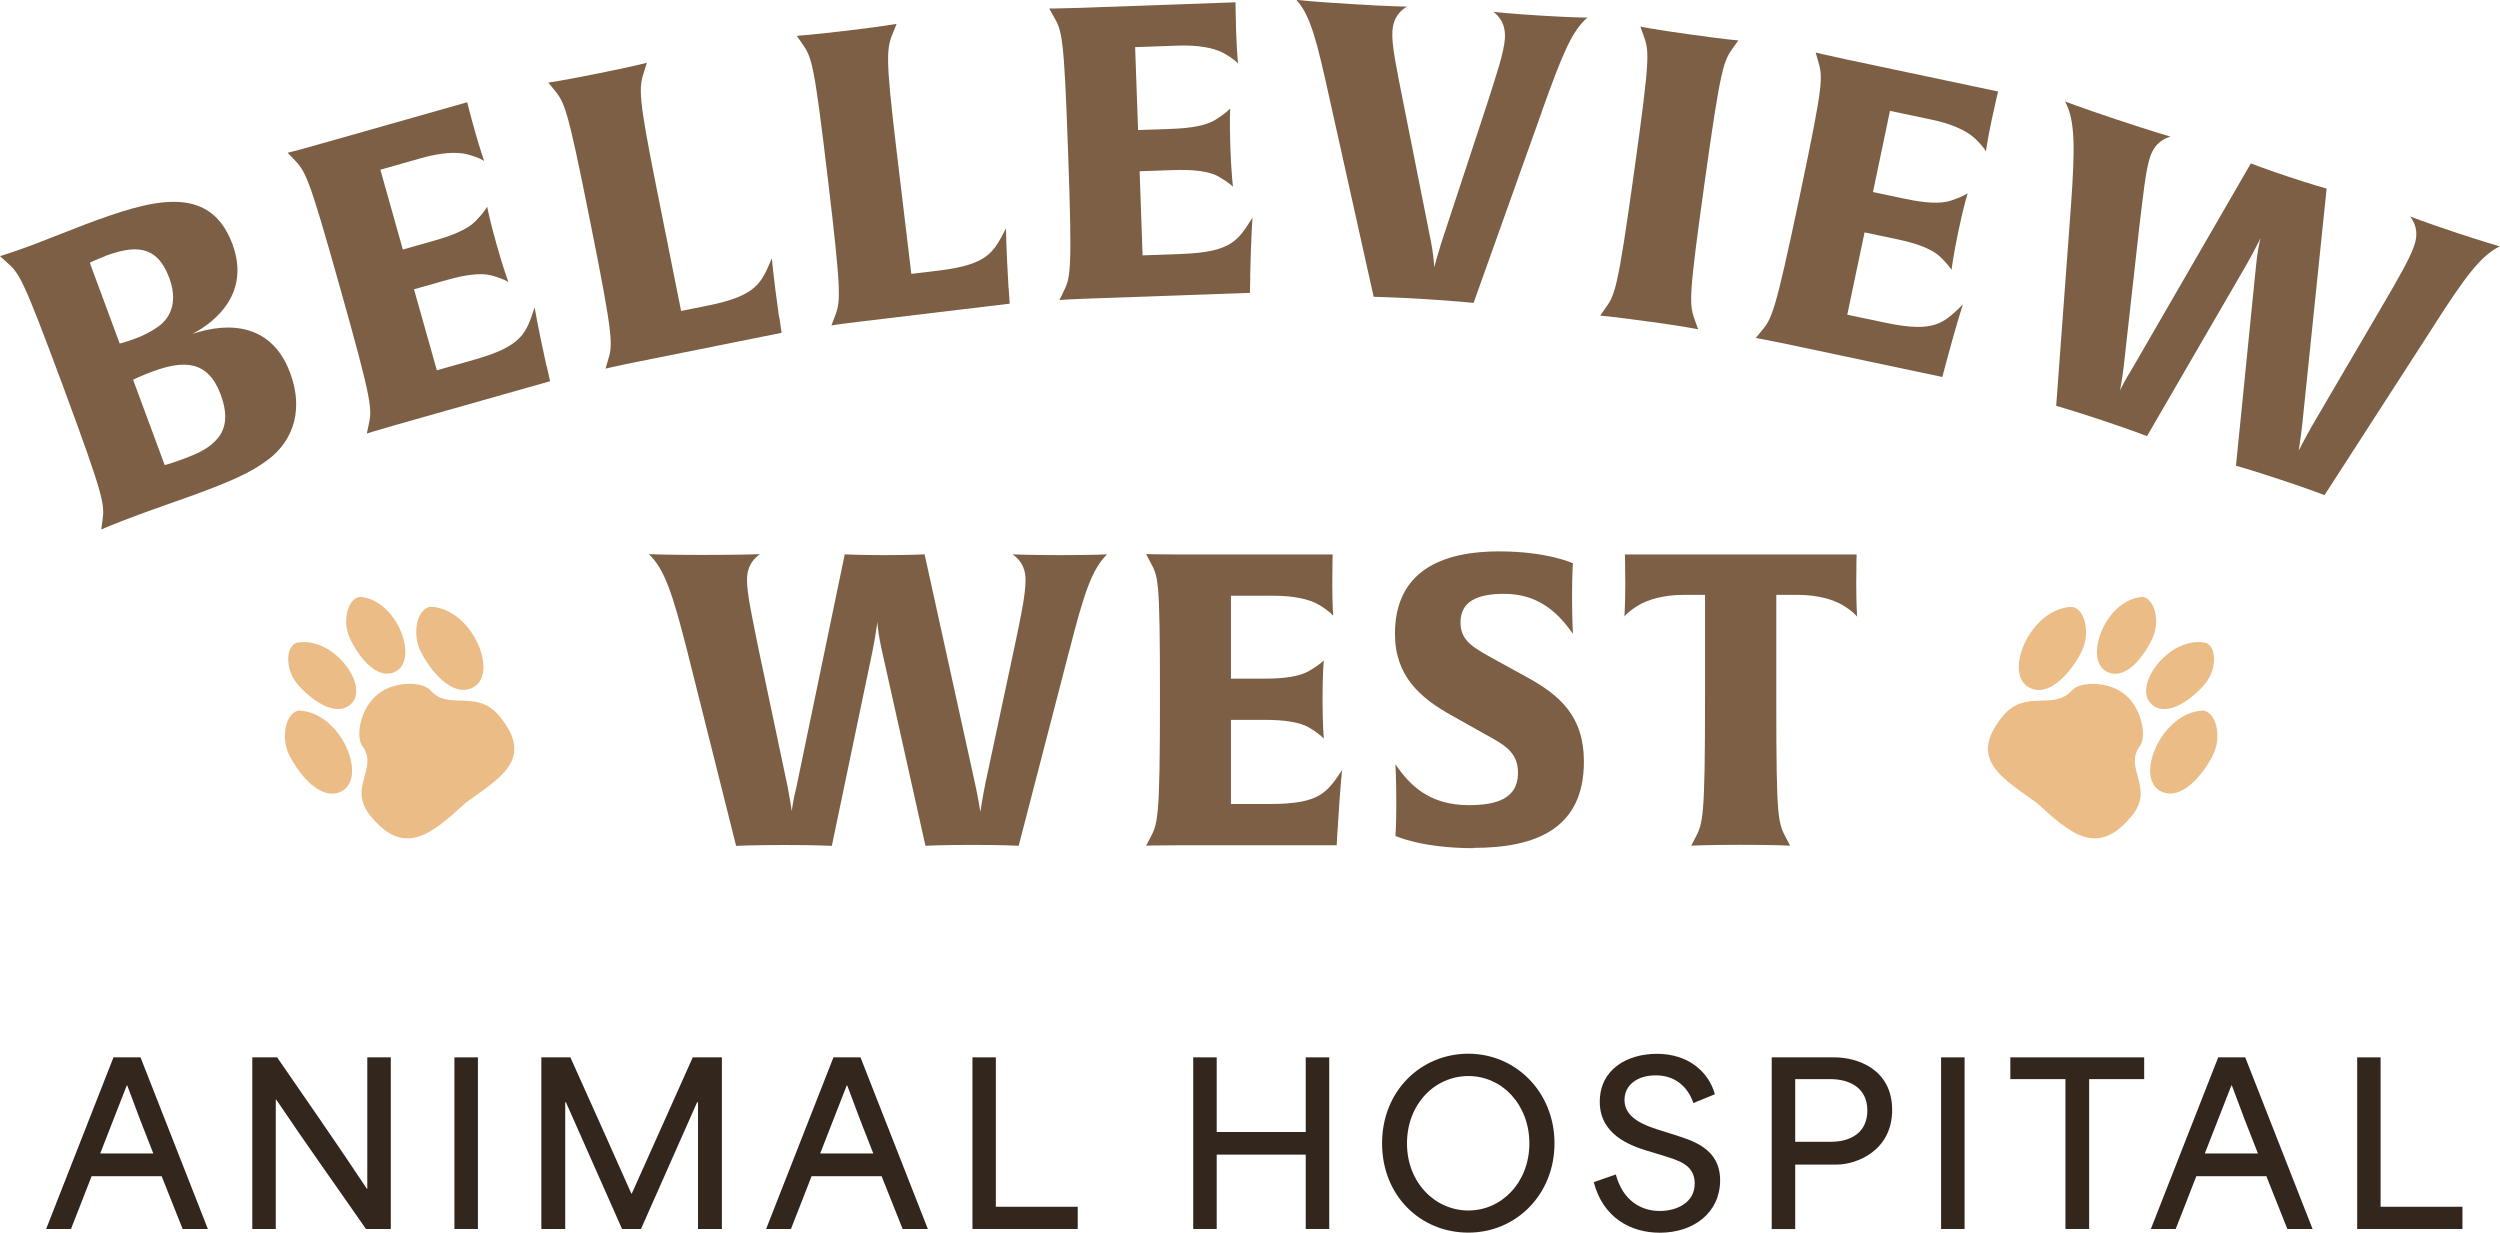 <?xml version="1.0" encoding="UTF-8"?> <svg xmlns="http://www.w3.org/2000/svg" width="217" height="107" viewBox="0 0 217 107" fill="none"><g clip-path="url(#clip0_1945_2801)"><path d="M9.859 91.778H12.197L18.043 106.676H15.854L14.03 102.092H7.952C7.346 103.623 6.774 105.145 6.161 106.676H4.005L9.85 91.778H9.859ZM13.308 100.121C12.562 98.25 11.766 96.187 11.044 94.216H11.003L8.698 100.121H13.308Z" fill="#33271D"></path><path d="M21.907 91.778H24.054C26.641 95.538 29.236 99.248 31.84 103.182H31.881V91.778H33.921V106.676H31.765C29.195 102.966 26.583 99.323 23.979 95.447H23.938V106.676H21.898V91.778H21.907Z" fill="#33271D"></path><path d="M39.443 91.778H41.483V106.676H39.443V91.778Z" fill="#33271D"></path><path d="M46.997 91.778H49.509C51.284 95.713 53.05 99.664 54.799 103.598H54.841C56.615 99.664 58.365 95.713 60.131 91.778H62.66V106.676H60.587V95.671H60.512C58.895 99.339 57.254 103.007 55.637 106.676H53.995C52.378 103.007 50.736 99.339 49.12 95.671H49.062V106.676H46.989V91.778H46.997Z" fill="#33271D"></path><path d="M72.353 91.778H74.691L80.537 106.676H78.348L76.523 102.092H70.446C69.84 103.623 69.268 105.145 68.655 106.676H66.499L72.344 91.778H72.353ZM75.802 100.121C75.056 98.25 74.26 96.187 73.538 94.216H73.497L71.192 100.121H75.802Z" fill="#33271D"></path><path d="M84.4 91.778H86.44V104.746H93.546V106.676H84.409V91.778H84.4Z" fill="#33271D"></path><path d="M103.571 91.778H105.61V98.258H113.338V91.778H115.378V106.676H113.338V100.221H105.61V106.676H103.571V91.778Z" fill="#33271D"></path><path d="M119.963 99.24C119.963 94.715 123.313 91.462 127.451 91.462C131.588 91.462 134.93 94.806 134.93 99.24C134.93 103.673 131.613 106.992 127.451 106.992C123.288 106.992 119.963 103.781 119.963 99.24ZM127.459 105.07C130.369 105.07 132.749 102.608 132.749 99.248C132.749 95.888 130.386 93.4 127.459 93.4C124.532 93.4 122.127 95.846 122.127 99.248C122.127 102.65 124.565 105.07 127.459 105.07Z" fill="#33271D"></path><path d="M138.346 102.608L140.253 101.943C140.858 104.197 142.425 105.112 144.059 105.112C145.559 105.112 147.102 104.388 147.102 102.725C147.102 101.061 145.617 100.703 144.266 100.279L142.898 99.863C141.43 99.406 138.86 98.449 138.86 95.638C138.86 92.826 141.223 91.471 143.826 91.471C146.43 91.471 148.279 92.926 148.851 94.981L146.986 95.746C146.488 94.29 145.369 93.342 143.727 93.342C142.085 93.342 141.007 94.199 141.007 95.48C141.007 97.085 142.831 97.692 143.884 98.042L145.385 98.516C146.911 99.015 149.307 99.68 149.307 102.45C149.307 105.22 147.06 107 144.067 107C141.538 107 139.133 105.686 138.337 102.608H138.346Z" fill="#33271D"></path><path d="M153.785 91.778H159.232C161.231 91.778 164.24 92.81 164.24 96.345C164.24 99.88 161.156 101.086 159.423 101.086H155.824V106.684H153.785V91.787V91.778ZM158.926 99.106C160.584 99.106 162.085 98.358 162.085 96.378C162.085 94.399 160.501 93.667 158.867 93.667H155.824V99.106H158.926Z" fill="#33271D"></path><path d="M168.486 91.778H170.526V106.676H168.486V91.778Z" fill="#33271D"></path><path d="M174.497 93.667V91.778H186.114V93.667H181.338V106.676H179.281V93.667H174.505H174.497Z" fill="#33271D"></path><path d="M192.548 91.778H194.886L200.732 106.676H198.543L196.719 102.092H190.641C190.036 103.623 189.464 105.145 188.85 106.676H186.694L192.54 91.778H192.548ZM195.989 100.121C195.243 98.25 194.447 96.187 193.725 94.216H193.684L191.379 100.121H195.989Z" fill="#33271D"></path><path d="M204.596 91.778H206.636V104.746H213.741V106.676H204.604V91.778H204.596Z" fill="#33271D"></path><path d="M23.283 39.884C21.757 41.057 19.925 41.813 16.973 42.911C15.779 43.352 13.233 44.226 12.015 44.683C9.826 45.498 8.789 45.956 8.789 45.956L8.88 45.282C9.088 43.801 9.154 43.477 5.464 33.504C1.874 23.839 1.7 23.756 0.506 22.691L0 22.233C0 22.233 1.153 21.884 2.91 21.227C4.005 20.819 6.434 19.838 7.462 19.455C12.893 17.434 18.15 15.737 20.174 21.185C21.741 25.411 18.747 27.923 16.691 28.987C19.908 27.898 23.606 28.114 25.182 32.364C26.558 36.091 24.999 38.594 23.291 39.884H23.283ZM9.096 22.25C8.234 22.574 7.794 22.807 7.794 22.807L10.389 29.819C10.389 29.819 10.812 29.736 11.84 29.353C12.504 29.104 13.225 28.721 13.764 28.33C14.892 27.499 15.422 26.084 14.693 24.122C13.607 21.194 11.641 21.285 9.096 22.233V22.25ZM13.217 32.256C12.255 32.614 11.55 32.955 11.55 32.955L14.295 40.366C14.295 40.366 14.651 40.308 16.078 39.776C17.172 39.368 18.026 38.935 18.548 38.403C19.427 37.621 19.958 36.399 19.154 34.244C18.043 31.25 15.928 31.25 13.217 32.256Z" fill="#7C5F45"></path><path d="M47.453 31.774L47.751 33.088L34.452 36.856C32.611 37.38 31.84 37.63 31.84 37.63L31.981 36.964C32.304 35.509 32.395 35.184 29.51 24.945C26.716 15.014 26.541 14.914 25.439 13.749L24.966 13.259C24.966 13.259 25.721 13.084 27.561 12.56L40.554 8.875C40.554 8.875 40.728 9.632 41.201 11.304C41.699 13.076 42.014 13.916 42.03 13.982C41.989 13.957 41.699 13.708 40.579 13.4C39.626 13.15 38.224 13.259 36.624 13.708L33.017 14.731L34.966 21.66L37.752 20.869C39.352 20.42 40.629 19.871 41.309 19.164C42.047 18.399 42.237 18.016 42.287 17.933C42.296 17.966 42.461 18.948 43.116 21.269C43.722 23.415 44.111 24.413 44.128 24.479C44.087 24.454 43.763 24.213 42.644 23.905C41.69 23.656 40.314 23.864 38.722 24.321L35.936 25.111L37.918 32.14L41.184 31.217C45.405 30.019 45.67 28.879 46.408 26.675C46.408 26.675 46.624 28.089 47.436 31.766L47.453 31.774Z" fill="#7C5F45"></path><path d="M67.651 27.549L67.842 28.888L55.222 31.425C53.348 31.799 52.561 31.998 52.561 31.998L52.751 31.341C53.191 29.919 53.307 29.603 51.217 19.172C49.194 9.05 49.028 8.942 48.025 7.694L47.594 7.17C47.594 7.17 48.788 7.004 51.972 6.363C55.123 5.731 56.151 5.448 56.151 5.448L55.927 6.147C55.429 7.619 55.396 8.351 56.972 16.245L59.119 26.991L61.441 26.525C65.736 25.66 66.093 24.537 66.996 22.408C66.996 22.408 67.104 23.83 67.626 27.565L67.651 27.549Z" fill="#7C5F45"></path><path d="M87.551 25.012L87.642 26.359L74.865 27.89C72.966 28.114 72.17 28.247 72.17 28.247L72.411 27.607C72.958 26.218 73.099 25.918 71.839 15.355C70.62 5.107 70.462 4.982 69.55 3.668L69.16 3.111C69.16 3.111 70.363 3.036 73.588 2.653C76.78 2.271 77.825 2.071 77.825 2.071L77.552 2.745C76.938 4.176 76.847 4.899 77.8 12.893L79.102 23.772L81.457 23.489C85.81 22.965 86.249 21.876 87.319 19.821C87.319 19.821 87.319 21.252 87.543 25.012H87.551Z" fill="#7C5F45"></path><path d="M108.521 24.072L108.496 25.419L94.682 25.91C92.775 25.976 91.962 26.043 91.962 26.043L92.261 25.427C92.924 24.088 93.09 23.797 92.709 13.167C92.344 2.853 92.195 2.72 91.407 1.331L91.067 0.74C91.067 0.74 91.846 0.74 93.753 0.682L107.244 0.2C107.244 0.2 107.244 0.981 107.294 2.72C107.36 4.566 107.459 5.448 107.459 5.515C107.426 5.481 107.202 5.165 106.191 4.6C105.328 4.134 103.935 3.901 102.277 3.959L98.529 4.092L98.786 11.287L101.68 11.187C103.338 11.129 104.715 10.905 105.544 10.372C106.44 9.807 106.713 9.482 106.78 9.407C106.78 9.441 106.713 10.439 106.796 12.851C106.879 15.08 107.02 16.145 107.02 16.211C106.987 16.178 106.721 15.87 105.718 15.296C104.856 14.831 103.471 14.706 101.813 14.764L98.919 14.864L99.176 22.167L102.567 22.042C106.945 21.884 107.476 20.836 108.72 18.881C108.72 18.881 108.595 20.304 108.512 24.072H108.521Z" fill="#7C5F45"></path><path d="M133.827 9.707L127.907 26.293C127.907 26.293 126.356 26.126 123.645 25.96C121 25.802 119.233 25.76 119.233 25.76L115.411 8.584C114.3 3.543 113.753 1.339 112.526 -0.008C112.526 -0.008 113.827 0.141 117.21 0.349C120.776 0.566 122.119 0.574 122.119 0.574C121.638 0.865 120.933 1.422 120.859 2.737C120.784 3.976 121.257 6.064 121.771 8.725L124.217 21.019C124.407 21.951 124.482 23.024 124.507 23.207C124.507 23.099 124.789 22.084 125.096 21.111L129.034 9.166C129.863 6.554 130.552 4.566 130.626 3.327C130.701 2.013 130.071 1.372 129.631 1.031C129.631 1.031 130.999 1.189 133.893 1.364C136.646 1.53 137.782 1.53 137.782 1.53C136.397 2.728 135.568 4.841 133.818 9.707H133.827Z" fill="#7C5F45"></path><path d="M143.171 27.923C140.195 27.507 138.893 27.39 138.893 27.39L139.291 26.833C140.178 25.594 140.385 25.378 141.853 14.839C143.279 4.616 143.155 4.458 142.616 2.953L142.384 2.312C142.384 2.312 143.561 2.554 146.612 2.978C149.796 3.427 150.891 3.51 150.891 3.51L150.493 4.059C149.606 5.298 149.398 5.515 147.931 16.053C146.505 26.276 146.629 26.434 147.168 27.939L147.4 28.58C147.4 28.58 146.148 28.33 143.171 27.915V27.923Z" fill="#7C5F45"></path><path d="M168.942 31.416L168.593 32.722L155.07 29.861C153.204 29.47 152.4 29.337 152.4 29.337L152.831 28.813C153.793 27.673 154.025 27.432 156.214 17.026C158.337 6.929 158.229 6.762 157.79 5.215L157.599 4.558C157.599 4.558 158.353 4.749 160.219 5.149L173.436 7.943C173.436 7.943 173.245 8.7 172.88 10.397C172.499 12.202 172.391 13.084 172.374 13.15C172.35 13.109 172.209 12.751 171.363 11.961C170.633 11.304 169.348 10.738 167.715 10.397L164.05 9.624L162.574 16.669L165.41 17.268C167.035 17.609 168.419 17.725 169.356 17.409C170.368 17.076 170.708 16.827 170.791 16.769C170.791 16.802 170.476 17.75 169.978 20.112C169.522 22.3 169.406 23.365 169.389 23.431C169.365 23.39 169.182 23.024 168.345 22.233C167.615 21.576 166.305 21.11 164.68 20.77L161.844 20.171L160.343 27.316L163.66 28.014C167.947 28.921 168.718 28.031 170.384 26.426C170.384 26.426 169.92 27.773 168.942 31.408V31.416Z" fill="#7C5F45"></path><path d="M211.237 28.305L201.768 42.978C201.768 42.978 200.616 42.521 197.962 41.639C195.375 40.782 194.082 40.425 194.082 40.425L195.815 23.14C195.923 21.909 196.147 20.894 196.221 20.661C196.13 20.82 195.74 21.66 195.027 22.916L186.362 37.854C186.362 37.854 185.077 37.355 182.49 36.49C179.87 35.617 178.477 35.226 178.477 35.226L179.762 17.833C180.127 12.685 180.119 10.439 179.248 8.809C179.248 8.809 180.633 9.341 183.618 10.339C186.835 11.412 188.402 11.861 188.402 11.861C187.863 12.019 187.042 12.377 186.628 13.625C186.238 14.806 186.039 16.869 185.707 19.555L184.339 31.807C184.232 32.706 184.066 33.662 184.016 33.903C184.057 33.77 184.497 32.905 185.027 32.073L195.375 14.182C195.375 14.182 196.528 14.639 198.609 15.33C200.724 16.037 201.951 16.369 201.951 16.369L199.853 36.673C199.753 37.646 199.53 39.11 199.53 39.11C199.53 39.11 200.168 37.863 200.69 36.956L206.768 26.575C208.136 24.23 209.181 22.45 209.571 21.269C209.985 20.021 209.538 19.239 209.198 18.79C209.198 18.79 210.549 19.314 213.169 20.187C215.756 21.044 216.983 21.385 216.983 21.385C215.342 22.184 213.998 23.98 211.221 28.322L211.237 28.305Z" fill="#7C5F45"></path><path d="M92.808 56.494L88.422 73.413C88.422 73.413 87.186 73.338 84.392 73.338C81.598 73.338 80.329 73.413 80.329 73.413L76.548 56.461C76.266 55.255 76.159 54.224 76.159 53.983C76.125 54.157 76.017 55.08 75.736 56.503L72.203 73.421C72.203 73.421 70.827 73.346 68.099 73.346C65.371 73.346 63.895 73.421 63.895 73.421L59.65 56.503C58.381 51.504 57.668 49.374 56.325 48.102C56.325 48.102 57.809 48.168 60.952 48.168C64.343 48.168 65.968 48.102 65.968 48.102C65.512 48.418 64.84 49.025 64.84 50.339C64.84 51.579 65.296 53.6 65.827 56.262L68.373 68.322C68.547 69.212 68.688 70.169 68.729 70.418C68.729 70.277 68.87 69.32 69.119 68.364L73.323 48.118C73.323 48.118 74.558 48.185 76.755 48.185C78.953 48.185 80.255 48.118 80.255 48.118L84.641 68.048C84.856 69.004 85.097 70.46 85.097 70.46C85.097 70.46 85.312 69.079 85.52 68.048L88.032 56.278C88.596 53.617 89.019 51.595 89.019 50.356C89.019 49.042 88.347 48.443 87.891 48.118C87.891 48.118 89.342 48.185 92.095 48.185C94.848 48.185 96.092 48.118 96.092 48.118C94.781 49.399 94.077 51.52 92.808 56.519V56.494Z" fill="#7C5F45"></path><path d="M116.099 72.024L116.025 73.371H102.202C100.295 73.371 99.483 73.404 99.483 73.404L99.798 72.806C100.503 71.491 100.685 71.209 100.685 60.57C100.685 49.932 100.544 50.106 99.798 48.692L99.483 48.093C99.483 48.093 100.262 48.127 102.169 48.127H115.676C115.676 48.127 115.643 48.909 115.643 50.647C115.643 52.494 115.718 53.375 115.718 53.45C115.685 53.417 115.469 53.093 114.482 52.494C113.637 51.995 112.252 51.712 110.594 51.712H106.846V58.907H109.748C111.406 58.907 112.791 58.732 113.637 58.233C114.557 57.701 114.839 57.385 114.905 57.31C114.905 57.343 114.797 58.341 114.797 60.745C114.797 62.982 114.905 64.039 114.905 64.114C114.872 64.08 114.623 63.756 113.637 63.157C112.791 62.658 111.406 62.483 109.748 62.483H106.846V69.786H110.237C114.623 69.786 115.187 68.755 116.497 66.842C116.497 66.842 116.323 68.264 116.108 72.016L116.099 72.024Z" fill="#7C5F45"></path><path d="M127.915 73.621C123.354 73.621 121.124 72.556 121.124 72.556C121.124 72.556 121.199 71.741 121.199 69.786C121.199 67.657 121.124 66.343 121.124 66.343C122.359 68.148 124.059 69.886 127.484 69.886C129.855 69.886 131.762 69.354 131.762 67.083C131.762 65.311 130.634 64.671 128.935 63.748L126.033 62.117C123.272 60.595 121.083 58.674 121.083 55.022C121.083 50.231 124.225 47.861 130.129 47.861C134.333 47.861 136.53 48.892 136.53 48.892C136.53 48.892 136.455 49.74 136.455 51.762C136.455 53.783 136.53 55.022 136.53 55.022C135.112 52.968 133.346 51.545 130.552 51.545C128.255 51.545 126.771 52.186 126.771 54.024C126.771 55.688 127.973 56.262 129.88 57.318L132.392 58.699C135.468 60.362 137.483 62.209 137.483 66.11C137.483 71.957 133.279 73.596 127.907 73.596L127.915 73.621Z" fill="#7C5F45"></path><path d="M161.181 53.517C161.181 53.517 160.932 53.126 159.945 52.527C159.1 52.028 157.756 51.637 156.09 51.637H154.183V60.928C154.183 71.25 154.324 71.392 155.07 72.806L155.385 73.404C155.385 73.404 154.116 73.33 151.106 73.33C148.097 73.33 146.795 73.404 146.795 73.404L147.11 72.806C147.815 71.458 147.997 71.209 147.997 60.57V51.637H146.09C144.432 51.637 143.088 52.028 142.234 52.527C141.314 53.092 141.032 53.45 140.999 53.517C140.999 53.483 141.074 52.485 141.074 50.647C141.074 48.909 141.04 48.127 141.04 48.127H161.156C161.156 48.127 161.123 48.909 161.123 50.647C161.123 52.493 161.197 53.45 161.197 53.517H161.181Z" fill="#7C5F45"></path><path d="M185.857 51.811C185.857 51.811 185.873 51.795 185.882 51.803H185.873C186.926 51.803 187.54 53.766 186.877 55.297C186.222 56.785 184.621 59.073 182.946 58.341C180.799 57.393 182.623 52.169 185.857 51.82V51.811ZM186.777 61.152C188.153 62.325 190.334 60.62 191.379 59.381C192.449 58.133 192.424 56.087 191.429 55.787C191.429 55.787 191.42 55.787 191.412 55.787C188.245 55.188 185.011 59.63 186.785 61.152H186.777ZM187.556 68.68C189.347 69.595 191.263 67.174 192.075 65.569C192.905 63.93 192.349 61.734 191.188 61.676H191.205C191.205 61.676 191.18 61.676 191.172 61.676C187.581 61.868 185.251 67.515 187.556 68.68ZM180.674 56.569C181.504 54.931 180.948 52.735 179.787 52.676H179.804C179.804 52.676 179.779 52.676 179.762 52.676C176.18 52.868 173.842 58.516 176.155 59.688C177.946 60.603 179.862 58.191 180.674 56.578V56.569ZM185.102 70.743C186.993 68.339 184.331 66.659 185.732 64.779C186.371 63.914 185.906 61.493 184.464 60.304C182.996 59.081 180.542 59.131 179.812 59.946C178.262 61.71 175.832 59.78 173.867 62.134C170.716 65.935 173.859 67.549 176.819 69.711C179.538 72.173 182.043 74.619 185.102 70.734V70.743Z" fill="#ECBC86"></path><path d="M34.253 58.333C32.586 59.065 30.977 56.777 30.323 55.288C29.659 53.758 30.273 51.795 31.326 51.812H31.317C31.317 51.812 31.334 51.812 31.342 51.812C34.576 52.169 36.4 57.393 34.253 58.333ZM25.787 55.787H25.77C24.775 56.087 24.742 58.133 25.82 59.381C26.865 60.62 29.046 62.325 30.422 61.152C32.188 59.63 28.963 55.188 25.795 55.787H25.787ZM26.027 61.676C26.027 61.676 26.003 61.668 25.994 61.668H26.011C24.85 61.743 24.294 63.939 25.124 65.577C25.936 67.183 27.843 69.603 29.642 68.688C31.948 67.516 29.618 61.868 26.027 61.685V61.676ZM41.044 59.68C43.349 58.516 41.019 52.859 37.437 52.668C37.428 52.668 37.412 52.66 37.395 52.66H37.412C36.251 52.735 35.695 54.931 36.525 56.569C37.337 58.183 39.252 60.595 41.044 59.68ZM40.38 69.711C43.34 67.549 46.483 65.927 43.332 62.134C41.367 59.78 38.938 61.71 37.387 59.946C36.666 59.123 34.203 59.081 32.735 60.304C31.293 61.493 30.828 63.914 31.467 64.779C32.868 66.659 30.206 68.339 32.097 70.743C35.157 74.619 37.66 72.173 40.38 69.72V69.711Z" fill="#ECBC86"></path></g><defs><clipPath id="clip0_1945_2801"><rect width="217" height="107" fill="white"></rect></clipPath></defs></svg> 